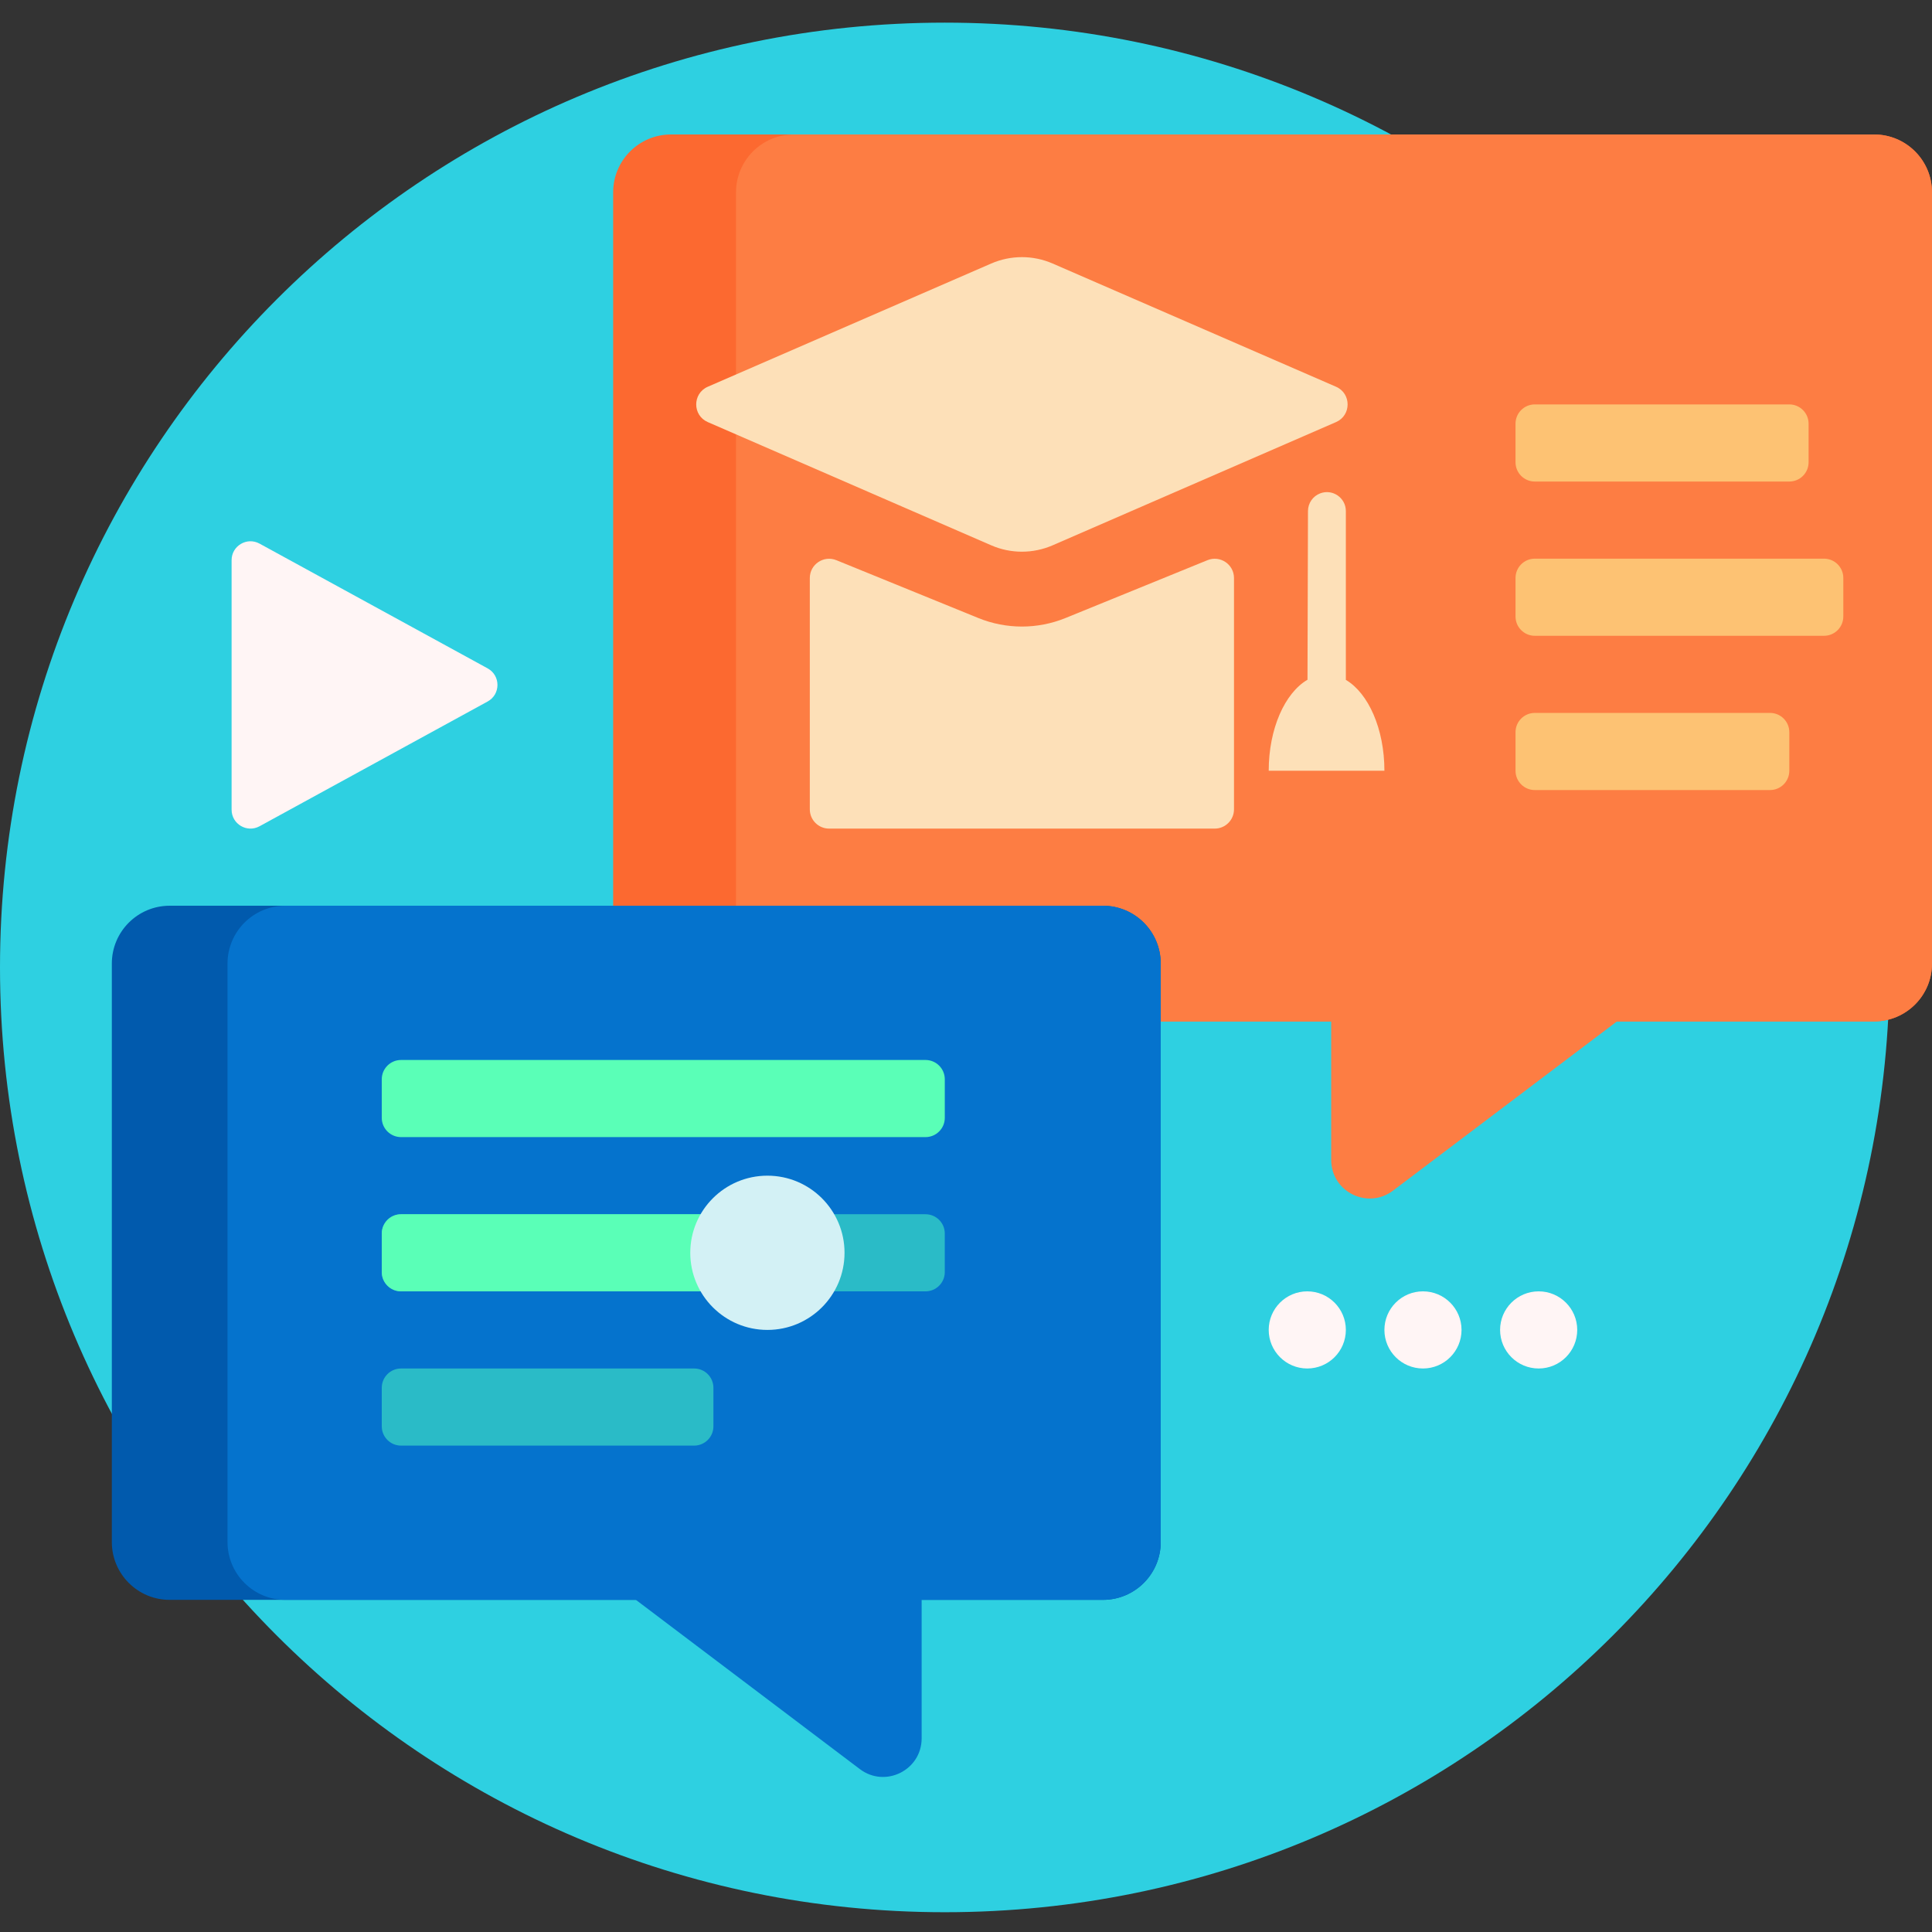 <?xml version="1.0" encoding="UTF-8"?> <svg xmlns="http://www.w3.org/2000/svg" height="512pt" viewBox="0 -6 512 512" width="512pt"><rect x="0" y="-6" width="512" height="512" fill="#333333" stroke="none"/> <path d="m500.758 250.379c0 138.281-112.098 250.379-250.379 250.379s-250.379-112.098-250.379-250.379 112.098-250.379 250.379-250.379 250.379 112.098 250.379 250.379zm0 0" fill="#2ed0e1"></path> <path d="m356.664 346.441c0 5.645-4.578 10.223-10.223 10.223-5.641 0-10.219-4.578-10.219-10.223 0-5.641 4.578-10.219 10.219-10.219 5.645 0 10.223 4.578 10.223 10.219zm20.438-10.219c-5.645 0-10.219 4.578-10.219 10.219 0 5.645 4.574 10.223 10.219 10.223 5.645 0 10.219-4.578 10.219-10.223 0-5.641-4.574-10.219-10.219-10.219zm30.66 0c-5.645 0-10.223 4.578-10.223 10.219 0 5.645 4.578 10.223 10.223 10.223s10.219-4.578 10.219-10.223c0-5.641-4.574-10.219-10.219-10.219zm-278.531-165.094-60.453-33.066c-3.336-1.82-7.402.59-7.402 4.391v66.129c0 3.797 4.066 6.207 7.402 4.387l60.453-33.066c3.469-1.895 3.469-6.879 0-8.773zm0 0" fill="#fff5f5"></path> <path d="m496.672 264.688h-318.852c-8.465 0-15.328-6.863-15.328-15.332v-204.391c0-8.465 6.863-15.328 15.328-15.328h318.852c8.465 0 15.328 6.863 15.328 15.328v204.391c0 8.469-6.863 15.332-15.328 15.332zm0 0" fill="#fc6930"></path> <path d="m512 44.965v204.391c0 8.469-6.863 15.332-15.328 15.332h-68.164l-59.348 44.848c-6.73 5.09-16.379.285-16.379-8.152v-36.695h-142.398c-8.465 0-15.328-6.863-15.328-15.332v-204.391c0-8.465 6.863-15.328 15.328-15.328h286.289c8.465 0 15.328 6.863 15.328 15.328zm0 0" fill="#fd7d43"></path> <path d="m401.629 116.504v-10.219c0-2.824 2.289-5.113 5.109-5.113h67.449c2.82 0 5.109 2.289 5.109 5.113v10.219c0 2.82-2.289 5.109-5.109 5.109h-67.449c-2.82 0-5.109-2.289-5.109-5.109zm81.758 25.547h-76.648c-2.82 0-5.109 2.289-5.109 5.109v10.223c0 2.82 2.289 5.109 5.109 5.109h76.648c2.82 0 5.109-2.289 5.109-5.109v-10.223c0-2.82-2.289-5.109-5.109-5.109zm-14.309 40.879h-62.34c-2.82 0-5.109 2.289-5.109 5.109v10.219c0 2.824 2.289 5.113 5.109 5.113h62.34c2.82 0 5.109-2.289 5.109-5.113v-10.219c0-2.82-2.289-5.109-5.109-5.109zm0 0" fill="#fdc273"></path> <path d="m262.668 138.508-75.094-32.648c-4.094-1.781-4.094-7.59 0-9.371l75.094-32.648c5.199-2.262 11.102-2.262 16.301 0l75.09 32.648c4.098 1.781 4.098 7.59 0 9.371l-75.09 32.648c-5.199 2.262-11.102 2.262-16.301 0zm57.32 3.949-37.602 15.32c-7.418 3.023-15.723 3.023-23.137 0l-37.602-15.32c-3.363-1.367-7.039 1.102-7.039 4.73v61.293c0 2.82 2.289 5.109 5.109 5.109h102.195c2.824 0 5.109-2.289 5.109-5.109v-61.293c.004-3.629-3.676-6.098-7.035-4.73zm36.676 31.715v-44.734c0-3.512-3.516-5.938-6.797-4.691-1.945.734-3.23 2.598-3.238 4.676l-.129 44.715c-5.984 3.48-10.277 12.965-10.277 24.121h30.66c0-11.121-4.266-20.578-10.219-24.086zm0 0" fill="#fde0b8"></path> <path d="m292.281 417.98h-247.316c-8.465 0-15.328-6.863-15.328-15.328v-153.297c0-8.465 6.863-15.328 15.328-15.328h247.316c8.465 0 15.328 6.863 15.328 15.328v153.297c0 8.465-6.863 15.328-15.328 15.328zm0 0" fill="#015aad"></path> <path d="m307.609 249.355v153.297c0 8.465-6.863 15.328-15.328 15.328h-48.035v36.695c0 8.438-9.648 13.242-16.379 8.152l-59.348-44.848h-92.895c-8.465 0-15.328-6.863-15.328-15.328v-153.297c0-8.465 6.863-15.328 15.328-15.328h216.656c8.465 0 15.328 6.863 15.328 15.328zm0 0" fill="#0573cd"></path> <path d="m250.379 320.895v10.219c0 2.82-2.289 5.109-5.109 5.109h-138.984c-2.824 0-5.113-2.289-5.113-5.109v-10.219c0-2.82 2.289-5.109 5.113-5.109h138.984c2.82 0 5.109 2.289 5.109 5.109zm-66.426 35.77h-77.668c-2.824 0-5.113 2.285-5.113 5.109v10.219c0 2.82 2.289 5.109 5.113 5.109h77.668c2.82 0 5.109-2.289 5.109-5.109v-10.219c0-2.824-2.289-5.109-5.109-5.109zm0 0" fill="#2abbc7"></path> <path d="m250.379 280.016v10.219c0 2.824-2.289 5.109-5.109 5.109h-138.984c-2.824 0-5.113-2.285-5.113-5.109v-10.219c0-2.82 2.289-5.109 5.113-5.109h138.984c2.82 0 5.109 2.289 5.109 5.109zm-52.121 35.77h-91.973c-2.824 0-5.113 2.289-5.113 5.109v10.219c0 2.82 2.289 5.109 5.113 5.109h91.973c2.824 0 5.113-2.289 5.113-5.109v-10.219c0-2.82-2.289-5.109-5.113-5.109zm0 0" fill="#5affb7"></path> <path d="m223.809 326.004c0 11.289-9.152 20.438-20.438 20.438-11.289 0-20.441-9.148-20.441-20.438 0-11.289 9.152-20.438 20.441-20.438 11.285 0 20.438 9.148 20.438 20.438zm0 0" fill="#d3f1f5"></path> </svg> 